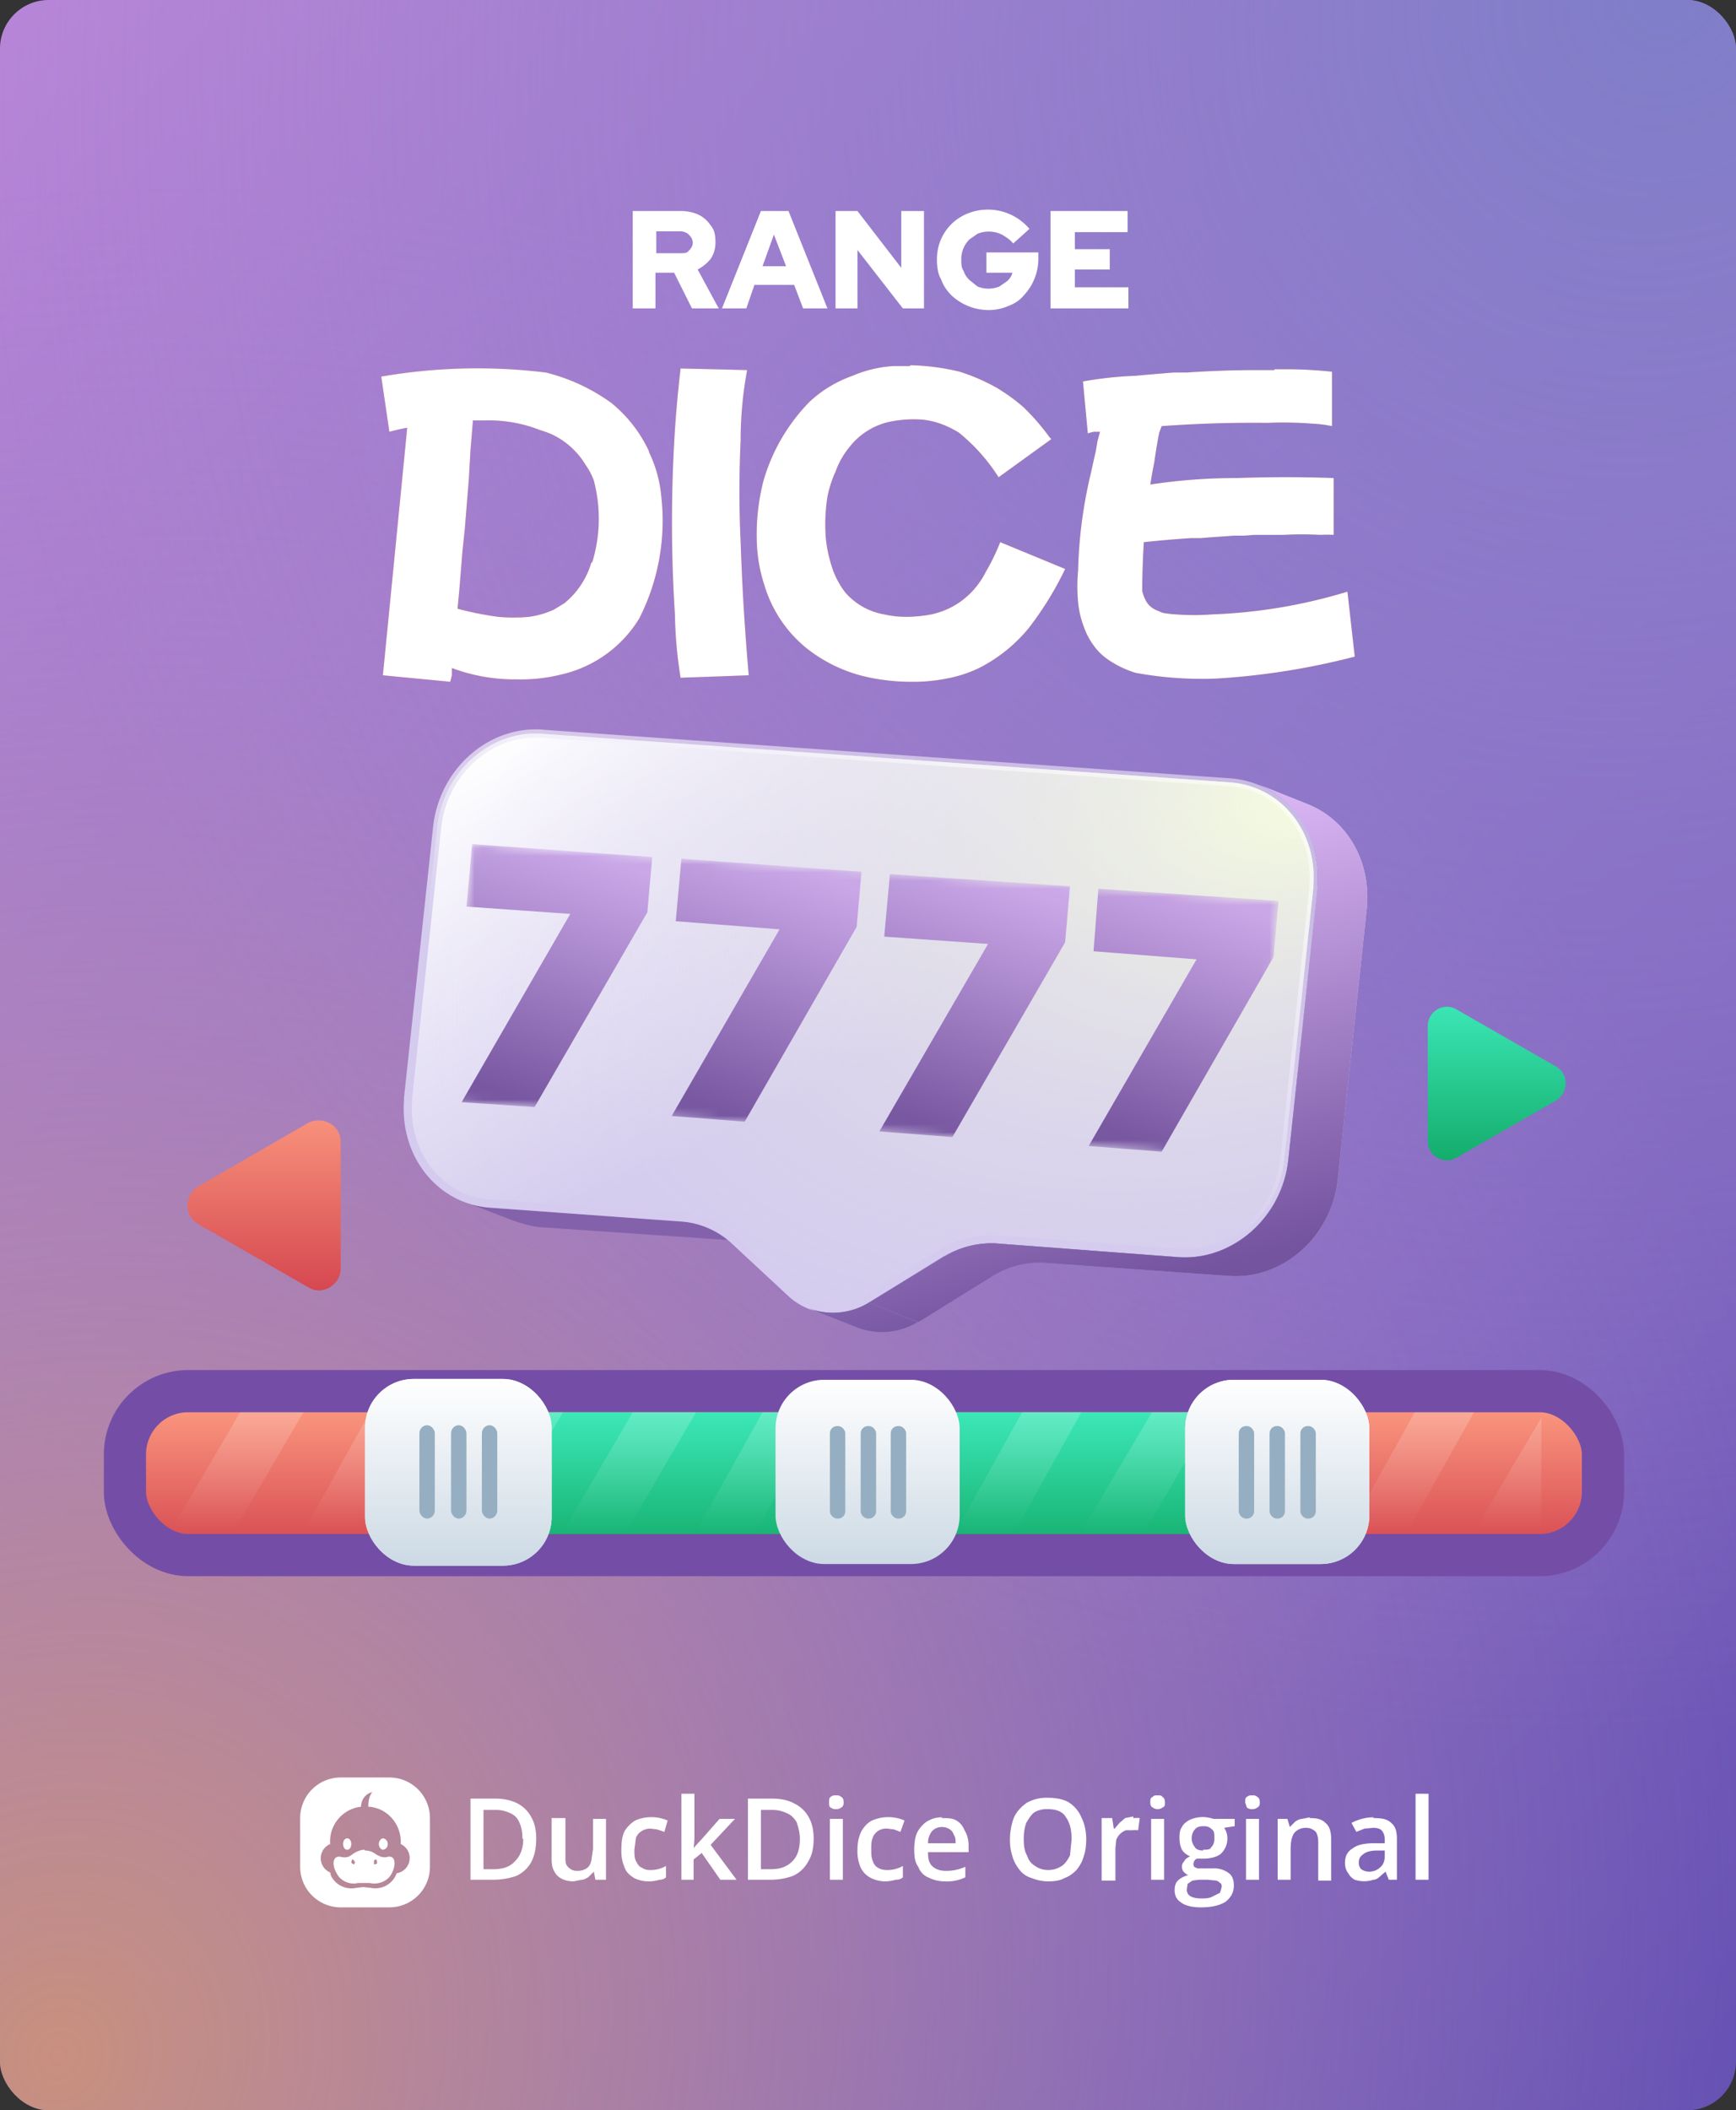 <svg xmlns="http://www.w3.org/2000/svg" width="214" height="260" fill="none"><rect width="100%" height="100%" fill="#333333" stroke="none"/><rect width="214" height="260" fill="url(#a)" rx="6"/><rect width="214" height="260" fill="url(#b)" rx="6"/><rect width="214" height="260" fill="url(#c)" rx="6"/><path fill="#fff" d="M78 38V26H84c.8 0 1.6.2 2.2.5.6.3 1.1.8 1.5 1.4.4.5.5 1.2.5 2 0 .7-.2 1.4-.6 2-.4.5-1 1-1.6 1.3l2.6 4.8h-3.3l-2.2-4.4h-2.3V38h-3Zm3-6.8h2.8c.5 0 .9 0 1.1-.3.3-.3.5-.6.5-1s-.2-.7-.5-1c-.2-.2-.6-.4-1-.4h-3v2.7Zm8 6.8 4.8-12h3.4l4.8 12H99l-1.1-2.9H93L92 38h-3Zm5-5.2h2.9l-1.5-3.9-1.4 3.9Zm9 5.2V26h2.7l5.4 7v-7h2.8v12h-2.6l-5.6-7.2V38h-2.8Zm18.9.2a6.7 6.7 0 0 1-4.6-1.8c-.6-.6-1-1.2-1.3-2-.4-.7-.5-1.5-.5-2.4a6 6 0 0 1 3.8-5.7 6.7 6.7 0 0 1 7.6 1.9l-2 1.8c-.4-.5-.9-.8-1.4-1.1a3.7 3.7 0 0 0-3-.1l-1 .7a3.4 3.4 0 0 0-1 2.5c0 .5 0 1 .3 1.4.1.4.4.8.7 1.1l1 .8a3.6 3.6 0 0 0 2.7 0l1-.7c.3-.3.5-.6.6-1h-3.2v-2.5h6.4v.8a6.6 6.6 0 0 1-1.8 4.5c-.5.6-1.1 1-1.9 1.3-.7.3-1.5.5-2.4.5Zm7.6-.2V26h9.5v2.6h-6.5v2.1h4.3v2.5h-4.3v2.2h6.6V38h-9.6Z"/><path fill="#F15A24" d="M80 55.7a15.7 15.7 0 0 1 1.5 5.3 26.6 26.6 0 0 1-2.7 15.2 15.2 15.2 0 0 1-9.6 6.9 20.5 20.5 0 0 1-5.6.6 21.8 21.8 0 0 1-7.9-1.4v.9l-.1.4-.1.4-8.3-.8 3-30.5a23.9 23.9 0 0 0-2.2.5l-1-6.8a69.5 69.5 0 0 1 20.3-.5 23.4 23.4 0 0 1 8 3.7 16.7 16.7 0 0 1 4.7 6Zm-7 13.6a18.3 18.3 0 0 0 .2-10.1 7.9 7.9 0 0 0-1-1.9 9.6 9.6 0 0 0-4-3.7 10.4 10.4 0 0 0-1.6-.6 17.2 17.2 0 0 0-5.8-1.2 26 26 0 0 0-1.2 0h-1.3l-.3 3.6-.2 3.5a1423 1423 0 0 1-.5 6.2L57 68l-.2 2.5-.2 2.4-.2 2.1a40 40 0 0 0 5 1 20.6 20.6 0 0 0 3.8 0 10.7 10.7 0 0 0 3.1-.9l1.3-.8a10.1 10.1 0 0 0 3.3-5"/><path fill="#fff" d="M80 55.7a15.7 15.7 0 0 1 1.5 5.3 26.6 26.6 0 0 1-2.7 15.2 15.2 15.2 0 0 1-9.6 6.9 20.5 20.5 0 0 1-5.6.6 21.8 21.8 0 0 1-7.9-1.4v.9l-.1.4-.1.4-8.3-.8 3-30.5a23.9 23.9 0 0 0-2.2.5l-1-6.8a69.5 69.5 0 0 1 20.3-.5 23.4 23.4 0 0 1 8 3.7 16.7 16.7 0 0 1 4.7 6Zm-7 13.6a18.3 18.3 0 0 0 .2-10.1 7.9 7.9 0 0 0-1-1.9 9.6 9.6 0 0 0-4-3.7 10.4 10.4 0 0 0-1.6-.6 17.2 17.2 0 0 0-5.8-1.2 26 26 0 0 0-1.2 0h-1.3l-.3 3.6-.2 3.5a1423 1423 0 0 1-.5 6.2L57 68l-.2 2.5-.2 2.4-.2 2.1a40 40 0 0 0 5 1 20.6 20.6 0 0 0 3.8 0 10.7 10.7 0 0 0 3.1-.9l1.3-.8a10.1 10.1 0 0 0 3.3-5"/><path fill="#F15A24" d="M112.2 45a28.3 28.3 0 0 1 6.1.8 23.8 23.8 0 0 1 4.6 2 23.2 23.2 0 0 1 3.3 2.4 29.5 29.5 0 0 1 2.2 2.4l.4.5.3.4.3.4.2.2-6.5 4.7a22.7 22.7 0 0 0-4.9-5.5 12.5 12.5 0 0 0-2-1 9.6 9.6 0 0 0-2.5-.6 14.7 14.7 0 0 0-4.2.3 8.6 8.6 0 0 0-4.8 3.1 10 10 0 0 0-1.7 3 14 14 0 0 0-1 3.1 21.9 21.9 0 0 0-.2 5.1 17 17 0 0 0 .9 4 10.5 10.5 0 0 0 1.5 2.7 8.2 8.2 0 0 0 4.8 2.7 12.3 12.3 0 0 0 2.8.3 17 17 0 0 0 3-.3 9.8 9.8 0 0 0 3.5-1.5 10 10 0 0 0 3.2-3.7 26.5 26.5 0 0 0 1.8-3.7l8 3.3a40.2 40.2 0 0 1-4.5 7.3 19.1 19.1 0 0 1-6.1 4.9 15.7 15.7 0 0 1-4 1.3 21.2 21.2 0 0 1-4.6.4 25 25 0 0 1-5.7-.7 18.5 18.5 0 0 1-6.8-3.3 15.8 15.8 0 0 1-5.4-8 18.8 18.8 0 0 1-.9-5.1 26.5 26.5 0 0 1 .8-7.6 23 23 0 0 1 5.7-9.8 15.1 15.1 0 0 1 5.3-3.2 15 15 0 0 1 5.1-1.2h2Z"/><path fill="#fff" d="M112.2 45a28.3 28.3 0 0 1 6.1.8 23.8 23.8 0 0 1 4.6 2 23.2 23.2 0 0 1 3.3 2.4 29.5 29.5 0 0 1 2.2 2.4l.4.5.3.4.3.4.2.2-6.5 4.7a22.7 22.7 0 0 0-4.9-5.5 12.5 12.5 0 0 0-2-1 9.6 9.6 0 0 0-2.5-.6 14.7 14.7 0 0 0-4.2.3 8.6 8.6 0 0 0-4.8 3.1 10 10 0 0 0-1.7 3 14 14 0 0 0-1 3.1 21.9 21.9 0 0 0-.2 5.1 17 17 0 0 0 .9 4 10.5 10.5 0 0 0 1.5 2.7 8.2 8.2 0 0 0 4.8 2.7 12.3 12.3 0 0 0 2.8.3 17 17 0 0 0 3-.3 9.8 9.8 0 0 0 3.5-1.5 10 10 0 0 0 3.2-3.7 26.5 26.5 0 0 0 1.8-3.7l8 3.3a40.2 40.2 0 0 1-4.5 7.3 19.1 19.1 0 0 1-6.1 4.9 15.7 15.7 0 0 1-4 1.3 21.2 21.2 0 0 1-4.6.4 25 25 0 0 1-5.7-.7 18.5 18.5 0 0 1-6.8-3.3 15.8 15.8 0 0 1-5.4-8 18.8 18.8 0 0 1-.9-5.1 26.5 26.5 0 0 1 .8-7.6 23 23 0 0 1 5.7-9.8 15.1 15.1 0 0 1 5.3-3.2 15 15 0 0 1 5.1-1.2h2Z"/><path fill="#F15A24" d="m83.9 45.4 8.2.2a47.4 47.4 0 0 0-.8 8.7 132.4 132.4 0 0 0 0 12.5 297.7 297.7 0 0 0 1 16.4l-8.4.3a53.6 53.6 0 0 1-.7-7.8 176.8 176.8 0 0 1 0-22.7 146.5 146.5 0 0 1 .7-7.6Z"/><path fill="#fff" d="m83.9 45.4 8.2.2a47.4 47.4 0 0 0-.8 8.7 132.4 132.4 0 0 0 0 12.5 297.7 297.7 0 0 0 1 16.4l-8.4.3a53.6 53.6 0 0 1-.7-7.8 176.8 176.8 0 0 1 0-22.7 146.5 146.5 0 0 1 .7-7.6Z"/><path fill="#F15A24" d="M157.1 45.5h2.1a56.4 56.4 0 0 1 5 .3v6.7a15.2 15.2 0 0 0-2.4-.3 46.8 46.8 0 0 0-5.6-.1 155 155 0 0 0-13 .4l-.3.8a62.3 62.3 0 0 0-.6 3.6l-.2 1a290 290 0 0 0-.3 1.8 69.8 69.8 0 0 1 10.7-.8 164.1 164.1 0 0 1 11.9 0v7a13 13 0 0 0-1.6 0 41.8 41.8 0 0 0-4.6 0H154.6l-1.3.1H152l-1.3.1a105.6 105.6 0 0 0-2.7.2h-1.2a137.5 137.5 0 0 0-5.8.5 109.3 109.3 0 0 0-.2 6 5.3 5.3 0 0 0 .5 1.3 2.6 2.6 0 0 0 1.3 1.1l.7.3a12.4 12.4 0 0 0 1.7.2 28.7 28.7 0 0 0 4.4 0 65.3 65.3 0 0 0 16.7-2.8l.9 8a88.8 88.8 0 0 1-17 2.7 45 45 0 0 1-10-.7 12.3 12.3 0 0 1-3.5-1.7 7 7 0 0 1-1.7-1.7 8.4 8.4 0 0 1-1.2-2.3 11.5 11.5 0 0 1-.7-3 21 21 0 0 1 0-3.9 56.8 56.8 0 0 1 1.6-12.1 194.7 194.7 0 0 1 .6-2.7l.2-1.2.3-1.1h-.8l-.4.1-.3.1-.6-6.4a46.5 46.5 0 0 1 6.5-.7 285.5 285.5 0 0 1 4.7-.4h1.6a125.7 125.7 0 0 1 8-.3h2.8Z"/><path fill="#fff" d="M157.1 45.5h2.1a56.4 56.4 0 0 1 5 .3v6.7a15.2 15.2 0 0 0-2.4-.3 46.8 46.8 0 0 0-5.6-.1 155 155 0 0 0-13 .4l-.3.8a62.3 62.3 0 0 0-.6 3.6l-.2 1a290 290 0 0 0-.3 1.8 69.8 69.8 0 0 1 10.7-.8 164.1 164.1 0 0 1 11.9 0v7a13 13 0 0 0-1.6 0 41.8 41.8 0 0 0-4.6 0H154.6l-1.3.1H152l-1.3.1a105.6 105.6 0 0 0-2.7.2h-1.2a137.5 137.5 0 0 0-5.8.5 109.3 109.3 0 0 0-.2 6 5.3 5.3 0 0 0 .5 1.3 2.6 2.6 0 0 0 1.3 1.1l.7.3a12.4 12.4 0 0 0 1.7.2 28.7 28.7 0 0 0 4.4 0 65.3 65.3 0 0 0 16.7-2.8l.9 8a88.8 88.8 0 0 1-17 2.7 45 45 0 0 1-10-.7 12.3 12.3 0 0 1-3.5-1.7 7 7 0 0 1-1.7-1.7 8.4 8.4 0 0 1-1.2-2.3 11.5 11.5 0 0 1-.7-3 21 21 0 0 1 0-3.9 56.8 56.8 0 0 1 1.6-12.1 194.7 194.7 0 0 1 .6-2.7l.2-1.2.3-1.1h-.8l-.4.1-.3.1-.6-6.4a46.5 46.5 0 0 1 6.5-.7 285.5 285.5 0 0 1 4.7-.4h1.6a125.7 125.7 0 0 1 8-.3h2.8Z"/><mask id="e" width="214" height="130" x="0" y="80" maskUnits="userSpaceOnUse" style="mask-type:alpha"><path fill="url(#d)" d="M0 80h214v130H0z"/></mask><g mask="url(#e)"><path fill="#8362AB" d="m63.3 150.4-6-2.3c1 .4 2 .6 3.2.7l23.4 1.7c1 0 2 .3 3 .6l6.1 2.4c-1-.4-2-.6-3-.7l-23.4-1.6c-1.1-.1-2.2-.4-3.3-.8Z"/><path fill="url(#f)" d="m66.8 90.4 84.9 6c6.2.5 10.7 6 10.2 12.7v.3l-3.6 33.6c-.8 6.7-6.6 11.8-13 11.4l-22.5-1.7c-2.2-.1-4.4.4-6.4 1.5l-.4.2-9.2 5.7a8 8 0 0 1-4.7 1.2 7.5 7.5 0 0 1-4.6-2l-7-6.5A10.8 10.8 0 0 0 84 150l-23.5-1.7c-6.2-.4-10.7-6-10.2-12.7v-.3l3.6-33.5c.8-6.8 6.6-11.9 13-11.4Z"/><path fill="url(#g)" d="m66.8 90.4 84.9 6c6.2.5 10.7 6 10.2 12.7v.3l-3.6 33.6c-.8 6.7-6.6 11.8-13 11.4l-22.5-1.7c-2.2-.1-4.4.4-6.4 1.5l-.4.2-9.2 5.7a8 8 0 0 1-4.7 1.2 7.5 7.5 0 0 1-4.6-2l-7-6.5A10.8 10.8 0 0 0 84 150l-23.5-1.7c-6.2-.4-10.7-6-10.2-12.7v-.3l3.6-33.5c.8-6.8 6.6-11.9 13-11.4Z"/><path stroke="url(#h)" d="m66.8 90.4 84.9 6c6.2.5 10.7 6 10.2 12.7v.3l-3.6 33.6c-.8 6.7-6.6 11.8-13 11.4l-22.5-1.7c-2.2-.1-4.4.4-6.4 1.5l-.4.2-9.2 5.7a8 8 0 0 1-4.7 1.2 7.5 7.5 0 0 1-4.6-2l-7-6.5A10.8 10.8 0 0 0 84 150l-23.5-1.7c-6.2-.4-10.7-6-10.2-12.7v-.3l3.6-33.5c.8-6.8 6.6-11.9 13-11.4Z"/><path fill="url(#i)" d="m155 96.6 6 2.4c5 1.9 8 7 7.5 12.8l-3.6 33.6c-.8 7-6.8 12.3-13.4 11.8l-22.6-1.6a11 11 0 0 0-6.5 1.6l-9.2 5.7-6.1-2.4 9.2-5.6a11 11 0 0 1 6.5-1.7l22.6 1.7c6.6.4 12.6-4.9 13.4-11.9l3.6-33.5c.6-5.8-2.6-11-7.4-12.9Z"/><path fill="url(#j)" d="m155 96.6 6 2.4c5 1.9 8 7 7.5 12.8l-3.6 33.6c-.8 7-6.8 12.3-13.4 11.8l-22.6-1.6a11 11 0 0 0-6.5 1.6l-9.2 5.7-6.1-2.4 9.2-5.6a11 11 0 0 1 6.5-1.7l22.6 1.7c6.6.4 12.6-4.9 13.4-11.9l3.6-33.5c.6-5.8-2.6-11-7.4-12.9Z"/><path fill="url(#k)" d="m105.8 163.6-6.1-2.4a8.5 8.5 0 0 0 7.4-.7l6 2.4a8.5 8.5 0 0 1-7.3.7Z"/><path fill="url(#l)" d="m105.8 163.6-6.1-2.4a8.5 8.5 0 0 0 7.4-.7l6 2.4a8.5 8.5 0 0 1-7.3.7Z"/><mask id="m" width="103" height="40" x="55" y="103" maskUnits="userSpaceOnUse" style="mask-type:luminance"><path fill="#fff" d="m55.3 135.6 2.9-31.6 99.4 7-2.8 31.7-99.5-7Z"/></mask><g mask="url(#m)"><path fill="url(#n)" d="M80.4 105.6 58.2 104l-.7 7.7 12.8.9-13.4 23.2 9 .6 13.9-24 .6-6.8Z"/><path fill="url(#o)" d="M106.1 107.4 84 105.8l-.7 7.7 12.8 1-13.3 23 9 .7 13.8-24 .6-6.8Z"/><path fill="url(#p)" d="m131.9 109.2-22.2-1.5-.7 7.7 12.8.9-13.4 23.1 9 .7 13.9-24 .6-6.9Z"/><path fill="url(#q)" d="m157.6 111-22.2-1.5-.6 7.7 12.7 1-13.3 23 9 .7 13.8-24 .6-6.8Z"/></g><rect width="182.2" height="20.2" x="15.4" y="171.4" fill="url(#r)" stroke="#744EA6" stroke-width="5.2" rx="7.8"/><path fill="url(#s)" d="M53 174h108v15H53z"/><g clip-path="url(#t)"><path fill="url(#u)" d="M29.6 174h7.8l-8.6 14.7H21l8.6-14.7Z"/><path fill="url(#v)" d="M45.6 174H53l-8.2 14.7h-7.4l8.2-14.7Z"/><path fill="url(#w)" d="M61.6 174h7.8l-8.7 14.7H53l8.6-14.7Z"/><path fill="url(#x)" d="M78 174h7.8l-8.6 14.7h-7.8L78 174Z"/><path fill="url(#y)" d="M94 174h7.4l-8.2 14.7h-7.4L94 174Z"/><path fill="url(#z)" d="M110 174h7.8l-8.7 14.7h-7.7L110 174Z"/><path fill="url(#A)" d="M126 174h7.3l-8.2 14.7h-7.3L126 174Z"/><path fill="url(#B)" d="M142 174h7.7l-8.6 14.7h-7.8L142 174Z"/><path fill="url(#C)" d="M158.4 174h7.8l-8.7 14.7h-7.8l8.7-14.7Z"/><path fill="url(#D)" d="M174.4 174h7.3l-8.2 14.7h-7.3l8.2-14.7Z"/><path fill="url(#E)" d="M190.4 174h7.7l-8.6 14.7h-7.8l8.7-14.7Z"/></g><rect width="22.7" height="22.7" x="95.6" y="170" fill="url(#F)" rx="6"/><rect width="1.9" height="11.4" x="109.8" y="175.7" fill="#96AEC1" rx=".9"/><rect width="1.9" height="11.4" x="106.1" y="175.7" fill="#96AEC1" rx=".9"/><rect width="1.9" height="11.4" x="102.3" y="175.7" fill="#96AEC1" rx=".9"/><rect width="23" height="23" x="45" y="169.9" fill="#F2F5F8" rx="6"/><rect width="23" height="23" x="45" y="169.9" fill="url(#G)" rx="6"/><rect width="1.9" height="11.5" x="59.4" y="175.6" fill="#96AEC1" rx="1"/><rect width="1.9" height="11.5" x="55.6" y="175.6" fill="#96AEC1" rx="1"/><rect width="1.9" height="11.5" x="51.7" y="175.6" fill="#96AEC1" rx="1"/><rect width="22.7" height="22.7" x="146.1" y="170" fill="#F2F5F8" rx="6"/><rect width="22.7" height="22.7" x="146.1" y="170" fill="url(#H)" rx="6"/><rect width="1.9" height="11.4" x="160.3" y="175.7" fill="#96AEC1" rx=".9"/><rect width="1.9" height="11.4" x="156.5" y="175.7" fill="#96AEC1" rx=".9"/><rect width="1.9" height="11.4" x="152.7" y="175.7" fill="#96AEC1" rx=".9"/><path fill="url(#I)" d="M24.4 150.8a2.7 2.7 0 0 1 0-4.6l13.5-7.8c1.8-1 4.1.2 4.1 2.3v15.6c0 2-2.3 3.4-4 2.3l-13.6-7.8Z"/><path fill="url(#J)" d="M191.8 135.6c1.6-1 1.6-3.3 0-4.2l-12.2-7c-1.6-1-3.6.2-3.6 2v14.2c0 1.8 2 3 3.6 2l12.2-7Z"/></g><path fill="#fff" d="M48 219a5 5 0 0 1 5 5v6a5 5 0 0 1-5 5h-6a5 5 0 0 1-5-5v-6a5 5 0 0 1 5-5h6Zm-2.1 1.8c-1.2.3-1.4 1.4-1.4 1.8a4.3 4.3 0 0 0-3.8 4.6 1.9 1.9 0 0 0 0 3.5l.1.4a2.8 2.8 0 0 0 3.1 1.5l.9-.1.9.1a2.8 2.8 0 0 0 3.2-1.8 1.9 1.9 0 0 0 .5-3.6v-.3c0-2.3-1.8-4.2-4-4.3 0-.3 0-1.2.5-1.8Z"/><path fill="#fff" d="M46.7 227.2c0 .4.3.7.5.7.3 0 .6-.3.6-.7 0-.4-.3-.7-.6-.7-.2 0-.5.3-.5.7ZM42.3 227.2c0 .4.2.7.5.7s.5-.3.5-.7c0-.4-.2-.7-.5-.7s-.5.3-.5.7ZM45 228c.6 0 1 .2 1.4.5.4.2.7.4 1.3.3 1-.3 1.2.8.6 2s-2 1.4-2.7 1.2h-1.5c-.6.2-2 0-2.6-1.2-.7-1.2-.4-2.3.6-2 .6.1.9 0 1.3-.3s.8-.5 1.4-.6h.1Zm-1.6 1.1-.1.4.3.2c.1 0 .2-.2.1-.4l-.2-.2Zm3 0c-.2 0-.3.1-.3.2v.4c.2 0 .3 0 .4-.2l-.1-.4ZM66.1 226.5c0 1.2-.2 2.1-.6 2.9a4 4 0 0 1-1.8 1.7c-.8.3-1.8.5-3 .5H58v-10h3c1.1 0 2 .2 2.8.6a4 4 0 0 1 1.7 1.7c.4.7.6 1.6.6 2.6Zm-1.7 0c0-.7-.1-1.4-.4-2-.2-.5-.6-.9-1.1-1.1a4 4 0 0 0-1.9-.4h-1.4v7.3h1.2c1.2 0 2.1-.3 2.7-1 .6-.6 1-1.5 1-2.7ZM74.7 224v7.6h-1.3l-.2-1-.7.7c-.2.1-.5.3-.8.3l-1 .2c-.5 0-1-.1-1.4-.3a2 2 0 0 1-1-1c-.2-.3-.3-.8-.3-1.5v-5h1.7v4.7c0 .6 0 1 .3 1.3.3.3.6.5 1.1.5a2 2 0 0 0 1.2-.3c.3-.2.5-.5.6-1l.2-1.4v-3.7h1.6ZM80 231.8a4 4 0 0 1-1.8-.4c-.5-.3-1-.7-1.2-1.3a5 5 0 0 1-.4-2.2c0-1 .1-1.7.4-2.3.3-.5.8-1 1.3-1.3a5 5 0 0 1 4 0l-.4 1.4-.9-.3-.8-.1a2 2 0 0 0-1.1.3c-.3.2-.5.4-.7.8l-.2 1.5c0 .5 0 1 .2 1.4.2.4.4.7.7.8.3.2.6.3 1 .3a3.8 3.8 0 0 0 2-.5v1.4c-.2.2-.5.3-.8.3a5 5 0 0 1-1.2.2ZM85.6 221v5.1a11.8 11.8 0 0 1-.1 1.6 42.7 42.7 0 0 1 1-1.1l2.2-2.5h1.9l-3 3.2 3.2 4.3h-2l-2.3-3.3-1 .8v2.5H84V221h1.6ZM100.3 226.5c0 1.2-.2 2.1-.7 2.9a4 4 0 0 1-1.8 1.7c-.8.3-1.7.5-2.9.5h-2.7v-10h3c1 0 2 .2 2.7.6a4 4 0 0 1 1.8 1.7c.4.7.6 1.6.6 2.6Zm-1.7 0c0-.7-.2-1.4-.4-2-.3-.5-.7-.9-1.2-1.1a4 4 0 0 0-1.8-.4h-1.4v7.3H95c1.2 0 2-.3 2.7-1 .6-.6.9-1.5.9-2.7ZM103.9 224v7.6h-1.6v-7.5h1.6Zm-.8-2.8c.2 0 .4 0 .6.2.2.1.3.3.3.7 0 .3-.1.5-.3.6a1 1 0 0 1-.6.2 1 1 0 0 1-.7-.2c-.2-.1-.2-.3-.2-.6 0-.4 0-.6.2-.7.2-.2.4-.2.7-.2ZM109.2 231.8a4 4 0 0 1-1.8-.4c-.6-.3-1-.7-1.3-1.3a5 5 0 0 1-.4-2.2c0-1 .2-1.7.5-2.3.3-.5.7-1 1.3-1.3a5 5 0 0 1 4 0l-.5 1.4-.8-.3-.8-.1a2 2 0 0 0-1.2.3c-.2.2-.5.4-.6.8-.2.4-.2.9-.2 1.5 0 .5 0 1 .2 1.4.1.4.4.7.6.8.3.2.7.3 1.1.3a3.8 3.8 0 0 0 2-.5v1.4c-.2.2-.5.3-.9.3a5 5 0 0 1-1.2.2ZM116.1 224c.7 0 1.3 0 1.8.3s.8.7 1 1.2c.3.5.5 1.1.5 1.9v.8h-5c0 .8.1 1.3.5 1.7.4.4 1 .6 1.6.6a5.6 5.6 0 0 0 2.5-.5v1.3a5.3 5.3 0 0 1-2.6.5c-.7 0-1.4-.2-2-.5-.5-.2-1-.7-1.2-1.3-.4-.5-.5-1.2-.5-2.1 0-.8.1-1.6.4-2.2.3-.5.7-1 1.2-1.3.5-.3 1.1-.5 1.8-.5Zm0 1.1c-.5 0-.9.2-1.2.5-.3.4-.5.8-.5 1.5h3.4c0-.4 0-.7-.2-1-.1-.3-.3-.6-.5-.7-.3-.2-.6-.3-1-.3ZM133.9 226.6c0 .8-.1 1.5-.3 2.1-.2.7-.5 1.2-.9 1.7-.4.4-.9.8-1.5 1-.5.3-1.2.4-2 .4s-1.5-.2-2-.4c-.7-.2-1.2-.6-1.5-1-.4-.5-.7-1-.9-1.7-.2-.6-.3-1.3-.3-2 0-1.1.2-2 .5-2.8.4-.8.9-1.3 1.6-1.8a5 5 0 0 1 2.6-.6c1 0 2 .2 2.6.6a4 4 0 0 1 1.5 1.8c.4.8.6 1.7.6 2.7Zm-7.7 0c0 .8.1 1.5.4 2 .2.6.5 1 1 1.3.4.3 1 .5 1.6.5.7 0 1.2-.2 1.7-.5.4-.3.7-.7 1-1.3l.2-2c0-1.1-.2-2-.7-2.7-.4-.7-1.2-1-2.2-1a3 3 0 0 0-1.7.4c-.4.3-.7.8-1 1.3-.2.6-.3 1.2-.3 2ZM139.7 224a4.9 4.9 0 0 1 .8 0l-.2 1.5a4 4 0 0 0-.7 0h-.8a2 2 0 0 0-1.2 1.2l-.1 1v4h-1.7V224h1.3l.2 1.3h.1l.6-.7.7-.6 1-.2ZM143.5 224v7.6h-1.6v-7.5h1.6Zm-.8-2.8c.3 0 .5 0 .6.2.2.1.3.3.3.7 0 .3 0 .5-.3.6a1 1 0 0 1-.6.2 1 1 0 0 1-.6-.2c-.2-.1-.3-.3-.3-.6 0-.4 0-.6.3-.7.1-.2.3-.2.6-.2ZM148 235c-1 0-1.9-.2-2.4-.6-.5-.3-.8-.8-.8-1.5 0-.5.1-.9.4-1.2.3-.3.7-.5 1.3-.7-.2 0-.4-.2-.6-.4a1 1 0 0 1-.2-.6c0-.3.1-.5.3-.7.1-.3.4-.4.7-.6a2 2 0 0 1-1-.8c-.2-.4-.3-.9-.3-1.4 0-.5 0-1 .3-1.4.2-.4.6-.7 1-.9a3.9 3.9 0 0 1 2-.3 5.6 5.6 0 0 1 .9.2h2.6v.9l-1.3.2a2.2 2.2 0 0 1 .4 1.3c0 .8-.3 1.4-.8 1.9-.5.4-1.3.6-2.2.6h-.7c-.2 0-.3.2-.4.3l-.1.4.1.3.4.2h1.9a3 3 0 0 1 2 .6c.4.3.6.8.6 1.5 0 .9-.4 1.5-1 2-.8.5-1.8.7-3.1.7Zm0-1.1c.6 0 1 0 1.4-.2l1-.5.2-.7c0-.2 0-.4-.2-.5a1 1 0 0 0-.5-.3l-1-.1h-1.1l-.8.1-.6.4-.1.7c0 .3.1.6.4.8.3.2.8.3 1.3.3Zm.3-6c.5 0 .9 0 1-.3.3-.3.4-.6.4-1.1 0-.5 0-.9-.3-1.1-.3-.3-.6-.4-1-.4-.5 0-.9.1-1.1.4-.2.2-.4.6-.4 1.1 0 .5.2.8.4 1.1.2.3.6.4 1 .4ZM155.2 224v7.6h-1.6v-7.5h1.6Zm-.8-2.8c.2 0 .4 0 .6.2.2.1.3.3.3.7 0 .3-.1.5-.3.6a1 1 0 0 1-.6.2 1 1 0 0 1-.7-.2l-.2-.6c0-.4 0-.6.2-.7.2-.2.4-.2.7-.2ZM161.4 224c.9 0 1.5.1 2 .6.5.4.7 1.1.7 2.1v5h-1.6V227c0-.6-.1-1-.3-1.3-.3-.3-.7-.5-1.2-.5-.7 0-1.2.3-1.5.7-.3.5-.4 1.1-.4 2v3.7h-1.6v-7.5h1.2l.3 1 .7-.7c.2-.1.5-.3.8-.3l1-.2ZM169.3 224c1 0 1.7.1 2.2.6.5.4.7 1 .7 2v5h-1l-.4-1-.7.6c-.2.2-.5.4-.8.4a3.7 3.7 0 0 1-2.3 0 2 2 0 0 1-.8-.8c-.3-.4-.4-.8-.4-1.3 0-.8.3-1.4 1-1.8.5-.4 1.4-.6 2.6-.6h1.3v-.5c0-.5-.2-.9-.4-1.1-.2-.2-.6-.3-1-.3l-1.1.1-1 .4-.6-1.1a5.9 5.9 0 0 1 2.7-.7Zm1.4 4h-1c-.8 0-1.4.2-1.7.5-.3.2-.5.5-.5 1 0 .3.1.6.3.8.3.2.6.3 1 .3.5 0 1-.2 1.3-.5.4-.3.6-.8.6-1.4v-.7ZM176.1 231.6h-1.6V221h1.6v10.6Z"/><defs><linearGradient id="a" x1="0" x2="242.2" y1="0" y2="230.3" gradientUnits="userSpaceOnUse"><stop stop-color="#B786D8"/><stop offset="1" stop-color="#614EB1"/></linearGradient><linearGradient id="d" x1="214" x2="120.3" y1="80" y2="266.1" gradientUnits="userSpaceOnUse"><stop stop-color="#588ABD"/><stop offset="1" stop-color="#68C1B8"/></linearGradient><linearGradient id="f" x1="64.5" x2="90.1" y1="88.9" y2="139.5" gradientUnits="userSpaceOnUse"><stop stop-color="#fff"/><stop offset="1" stop-color="#D4CCEE"/></linearGradient><linearGradient id="h" x1="159.2" x2="139" y1="99.1" y2="149.2" gradientUnits="userSpaceOnUse"><stop offset=".2" stop-color="#fff" stop-opacity=".5"/><stop offset="1" stop-color="#D4CBEE"/></linearGradient><linearGradient id="i" x1="160.1" x2="110.1" y1="101.1" y2="164.1" gradientUnits="userSpaceOnUse"><stop stop-color="#CCDAE9"/><stop offset=".6" stop-color="#9BB2CB"/><stop offset="1" stop-color="#6F8EB0"/></linearGradient><linearGradient id="j" x1="124" x2="139.4" y1="104.2" y2="159.2" gradientUnits="userSpaceOnUse"><stop stop-color="#E0BBF9"/><stop offset="1" stop-color="#74539F"/></linearGradient><linearGradient id="k" x1="160.1" x2="110.1" y1="101.1" y2="164.1" gradientUnits="userSpaceOnUse"><stop stop-color="#CCDAE9"/><stop offset=".6" stop-color="#9BB2CB"/><stop offset="1" stop-color="#6F8EB0"/></linearGradient><linearGradient id="l" x1="124" x2="139.4" y1="104.2" y2="159.2" gradientUnits="userSpaceOnUse"><stop stop-color="#E0BBF9"/><stop offset="1" stop-color="#74539F"/></linearGradient><linearGradient id="n" x1="68.4" x2="79" y1="136.8" y2="107.5" gradientUnits="userSpaceOnUse"><stop stop-color="#7958A2"/><stop offset="1" stop-color="#CAA7E7"/></linearGradient><linearGradient id="o" x1="94.1" x2="104.8" y1="138.7" y2="109.3" gradientUnits="userSpaceOnUse"><stop stop-color="#7958A2"/><stop offset="1" stop-color="#CAA7E7"/></linearGradient><linearGradient id="p" x1="119.9" x2="130.6" y1="140.5" y2="111.2" gradientUnits="userSpaceOnUse"><stop stop-color="#7958A2"/><stop offset="1" stop-color="#CAA7E7"/></linearGradient><linearGradient id="q" x1="145.6" x2="156.3" y1="142.3" y2="113" gradientUnits="userSpaceOnUse"><stop stop-color="#7958A2"/><stop offset="1" stop-color="#CAA7E7"/></linearGradient><linearGradient id="r" x1="106.5" x2="106.5" y1="192.1" y2="174" gradientUnits="userSpaceOnUse"><stop stop-color="#D4444E"/><stop offset="1" stop-color="#F9947D"/></linearGradient><linearGradient id="s" x1="107" x2="107" y1="192.1" y2="174" gradientUnits="userSpaceOnUse"><stop stop-color="#12AA68"/><stop offset="1" stop-color="#3CE8B7"/></linearGradient><linearGradient id="u" x1="27.9" x2="27.9" y1="174" y2="188.7" gradientUnits="userSpaceOnUse"><stop stop-color="#fff" stop-opacity=".2"/><stop offset="1" stop-color="#fff" stop-opacity="0"/></linearGradient><linearGradient id="v" x1="44" x2="44" y1="174" y2="188.7" gradientUnits="userSpaceOnUse"><stop stop-color="#fff" stop-opacity=".2"/><stop offset="1" stop-color="#fff" stop-opacity="0"/></linearGradient><linearGradient id="w" x1="59.9" x2="59.9" y1="174" y2="188.7" gradientUnits="userSpaceOnUse"><stop stop-color="#fff" stop-opacity=".2"/><stop offset="1" stop-color="#fff" stop-opacity="0"/></linearGradient><linearGradient id="x" x1="76.3" x2="76.3" y1="174" y2="188.7" gradientUnits="userSpaceOnUse"><stop stop-color="#fff" stop-opacity=".2"/><stop offset="1" stop-color="#fff" stop-opacity="0"/></linearGradient><linearGradient id="y" x1="92.4" x2="92.4" y1="174" y2="188.7" gradientUnits="userSpaceOnUse"><stop stop-color="#fff" stop-opacity=".2"/><stop offset="1" stop-color="#fff" stop-opacity="0"/></linearGradient><linearGradient id="z" x1="108.3" x2="108.3" y1="174" y2="188.7" gradientUnits="userSpaceOnUse"><stop stop-color="#fff" stop-opacity=".2"/><stop offset="1" stop-color="#fff" stop-opacity="0"/></linearGradient><linearGradient id="A" x1="124.3" x2="124.3" y1="174" y2="188.7" gradientUnits="userSpaceOnUse"><stop stop-color="#fff" stop-opacity=".2"/><stop offset="1" stop-color="#fff" stop-opacity="0"/></linearGradient><linearGradient id="B" x1="140.2" x2="140.2" y1="174" y2="188.7" gradientUnits="userSpaceOnUse"><stop stop-color="#fff" stop-opacity=".2"/><stop offset="1" stop-color="#fff" stop-opacity="0"/></linearGradient><linearGradient id="C" x1="156.7" x2="156.7" y1="174" y2="188.7" gradientUnits="userSpaceOnUse"><stop stop-color="#fff" stop-opacity=".2"/><stop offset="1" stop-color="#fff" stop-opacity="0"/></linearGradient><linearGradient id="D" x1="172.7" x2="172.7" y1="174" y2="188.7" gradientUnits="userSpaceOnUse"><stop stop-color="#fff" stop-opacity=".2"/><stop offset="1" stop-color="#fff" stop-opacity="0"/></linearGradient><linearGradient id="E" x1="188.6" x2="188.6" y1="174" y2="188.7" gradientUnits="userSpaceOnUse"><stop stop-color="#fff" stop-opacity=".2"/><stop offset="1" stop-color="#fff" stop-opacity="0"/></linearGradient><linearGradient id="F" x1="107" x2="107" y1="170" y2="192.7" gradientUnits="userSpaceOnUse"><stop stop-color="#fff"/><stop offset="1" stop-color="#CCD9E4"/></linearGradient><linearGradient id="G" x1="56.5" x2="56.5" y1="169.9" y2="192.9" gradientUnits="userSpaceOnUse"><stop stop-color="#fff"/><stop offset="1" stop-color="#CCD9E4"/></linearGradient><linearGradient id="H" x1="157.5" x2="157.5" y1="170" y2="192.7" gradientUnits="userSpaceOnUse"><stop stop-color="#fff"/><stop offset="1" stop-color="#CCD9E4"/></linearGradient><linearGradient id="I" x1="34.5" x2="34.5" y1="160" y2="137" gradientUnits="userSpaceOnUse"><stop stop-color="#D4444E"/><stop offset="1" stop-color="#F9947D"/></linearGradient><linearGradient id="J" x1="182.8" x2="182.8" y1="143.8" y2="123.3" gradientUnits="userSpaceOnUse"><stop stop-color="#12AA68"/><stop offset="1" stop-color="#3CE8B7"/></linearGradient><radialGradient id="b" cx="0" cy="0" r="1" gradientTransform="matrix(129.5 -202.3 180.9 115.7 5 256)" gradientUnits="userSpaceOnUse"><stop offset="0" stop-color="#C8907E"/><stop offset="1" stop-color="#AD8CD5" stop-opacity="0"/></radialGradient><radialGradient id="c" cx="0" cy="0" r="1" gradientTransform="matrix(-136.5 171.8 -157.4 -125 207 0)" gradientUnits="userSpaceOnUse"><stop offset="0" stop-color="#7F7EC8"/><stop offset="1" stop-color="#AD8CD5" stop-opacity="0"/></radialGradient><radialGradient id="g" cx="0" cy="0" r="1" gradientTransform="matrix(-107.3 45.8 -27.3 -64 163.3 96.7)" gradientUnits="userSpaceOnUse"><stop offset="0" stop-color="#F7FFDE"/><stop offset="1" stop-color="#D4CBEE" stop-opacity="0"/></radialGradient><clipPath id="t"><path fill="#fff" d="M21 174h169v14.7H21z"/></clipPath></defs></svg>